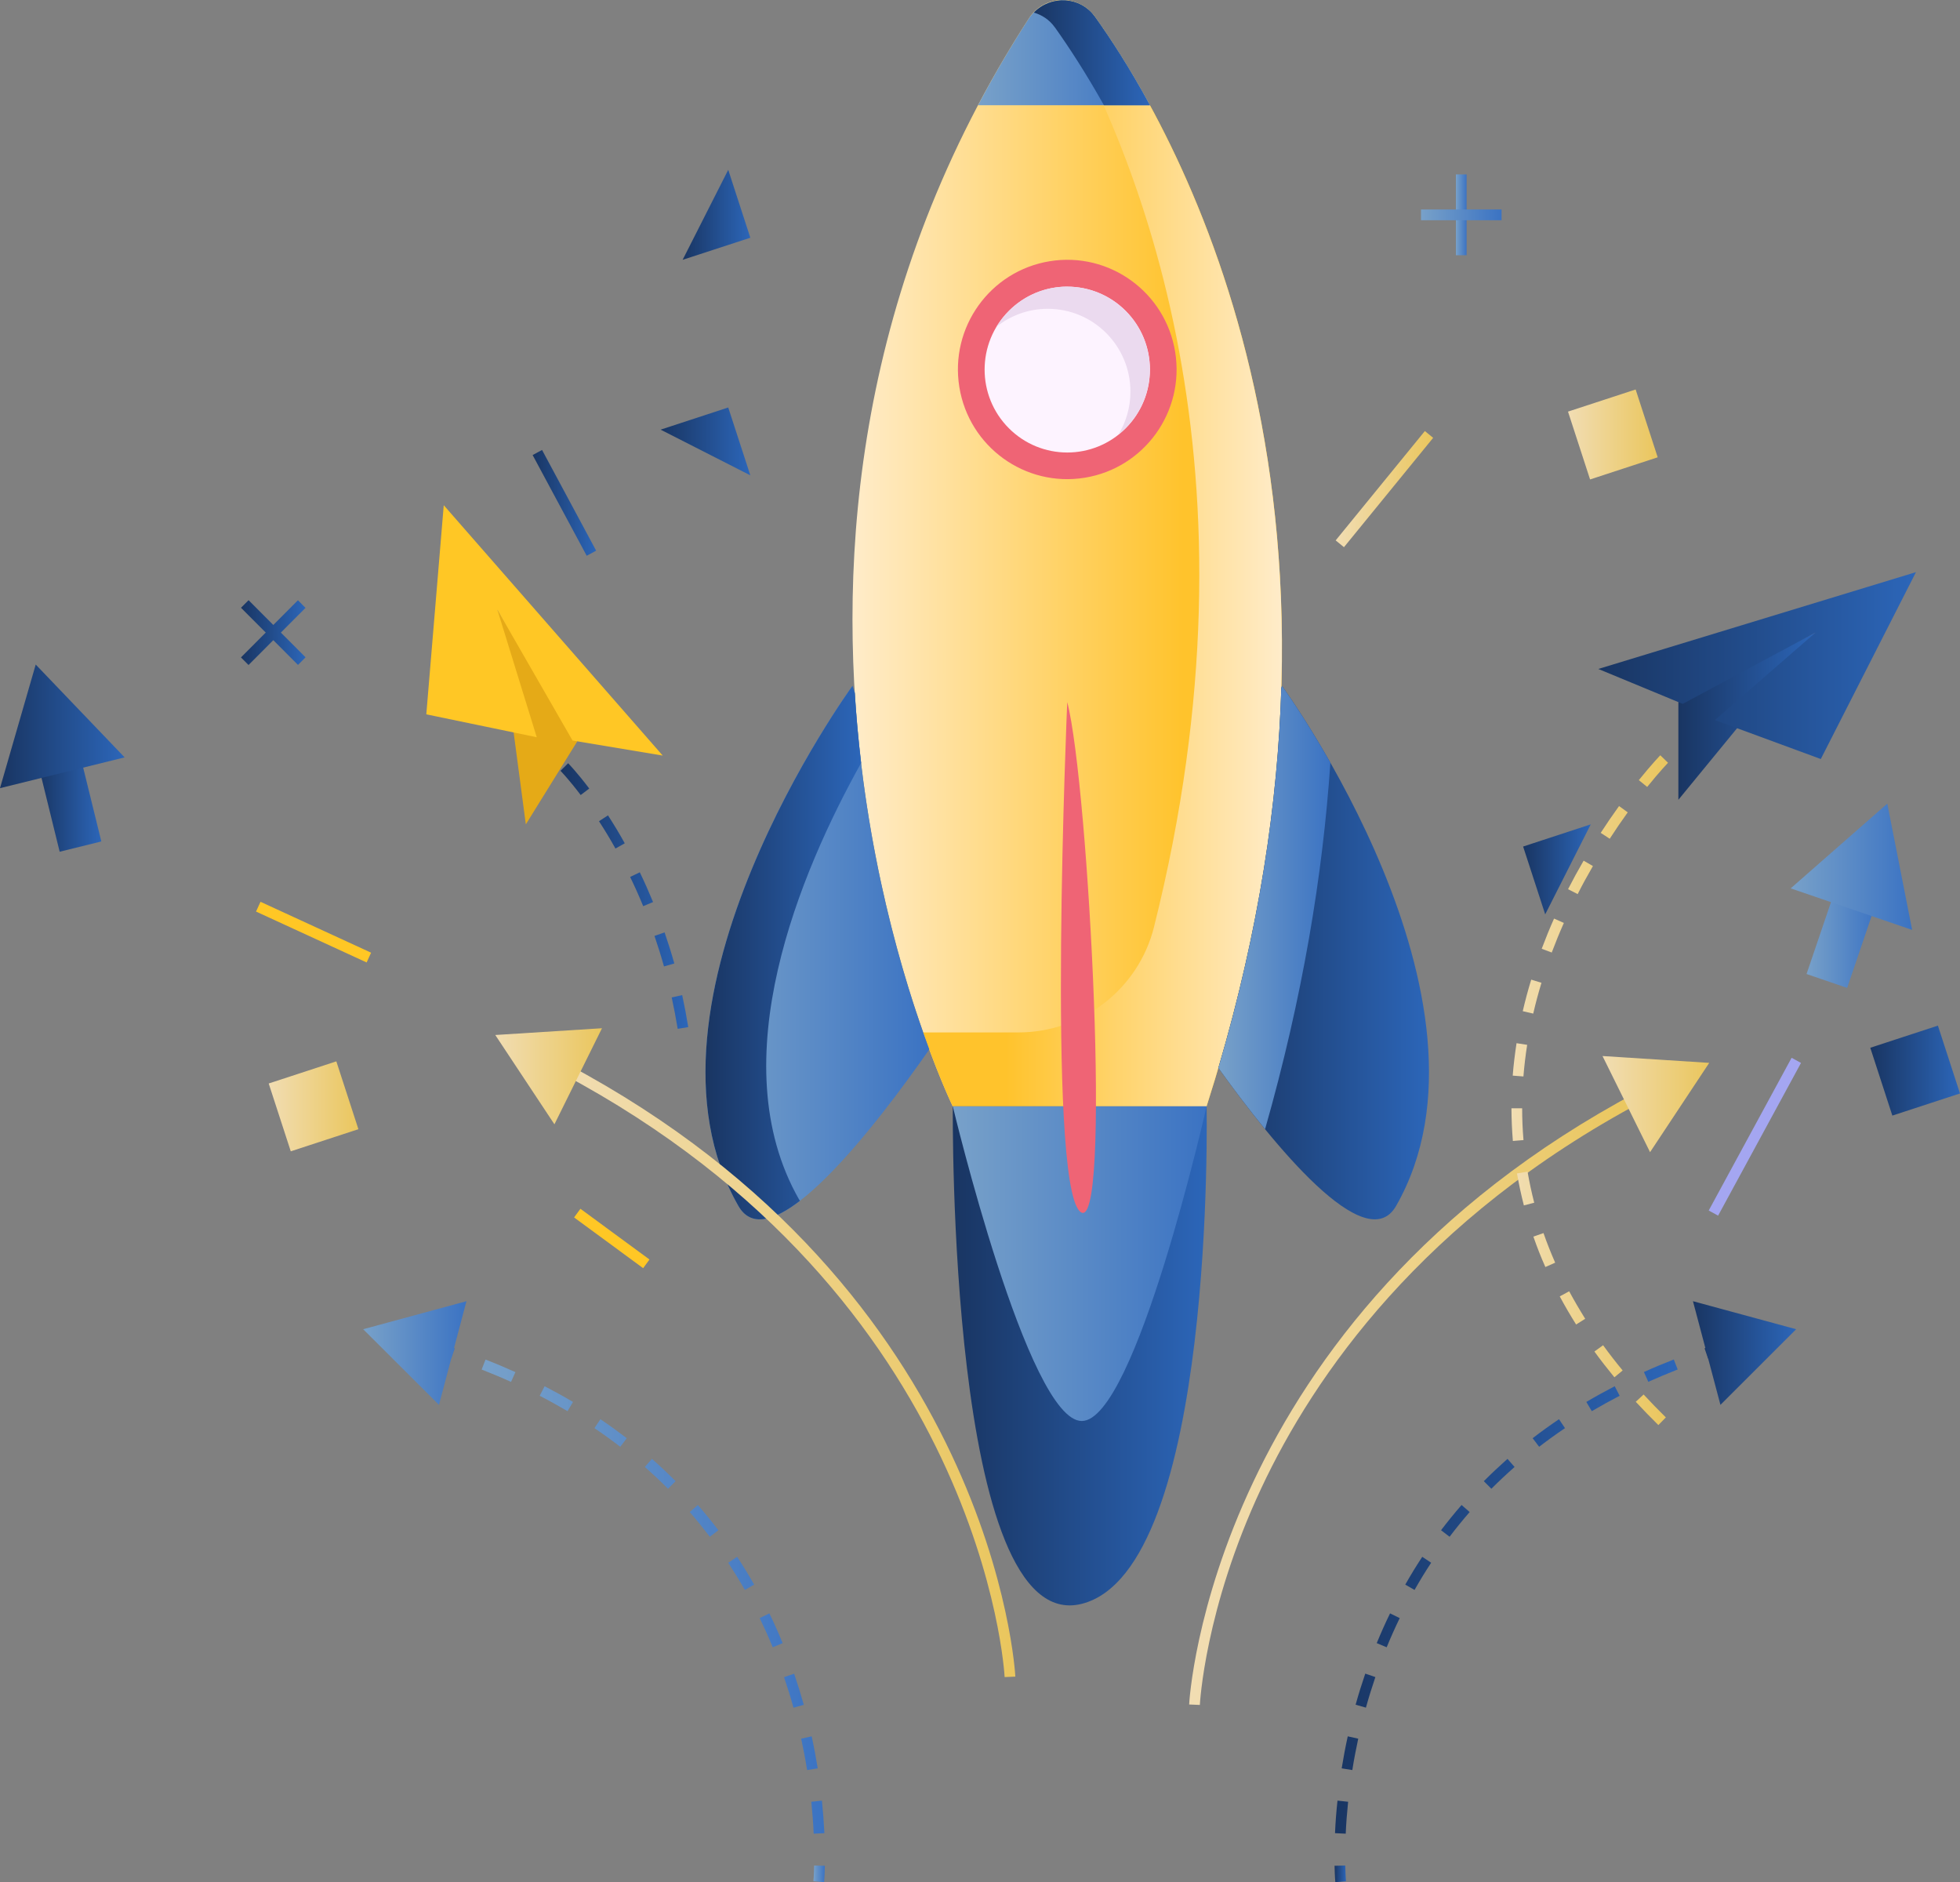 <?xml version="1.0" encoding="UTF-8"?>
<svg xmlns="http://www.w3.org/2000/svg" width="376" height="361" viewBox="0 0 376 361" fill="none">
  <rect x="0" y="0" width="376" height="361" fill="#808080" stroke="none"/>
  <path d="M182.786 212.194C182.786 212.194 130.941 106.061 197.424 3.458C200.369 -1.081 206.963 -1.153 210.094 3.256C226.988 27.012 267.47 99.578 231.47 212.194H182.786Z" fill="url(#paint0_linear_661_5707)"></path>
  <path d="M210.094 3.256C208.054 0.389 204.563 -0.548 201.546 0.374C218.828 29.576 243.335 90.3 221.371 177.82C218.383 189.734 207.594 198.018 195.355 198.018H177.082C180.286 207.094 182.771 212.209 182.771 212.209H231.455C267.455 99.592 226.987 27.012 210.079 3.27L210.094 3.256Z" fill="url(#paint1_linear_661_5707)"></path>
  <path d="M208.099 91.626C219.533 89.765 227.297 78.961 225.441 67.494C223.585 56.028 212.812 48.241 201.378 50.102C189.945 51.964 182.18 62.768 184.036 74.234C185.892 85.701 196.666 93.487 208.099 91.626Z" fill="#EF6475"></path>
  <path d="M215.959 82.131C222.153 75.92 222.153 65.85 215.959 59.638C209.766 53.427 199.724 53.427 193.531 59.638C187.337 65.85 187.337 75.92 193.531 82.131C199.724 88.342 209.766 88.342 215.959 82.131Z" fill="#FDF3FF"></path>
  <path d="M204.735 54.961C198.975 54.961 193.947 58.058 191.16 62.669C193.861 60.522 197.28 59.225 201 59.225C209.763 59.225 216.86 66.342 216.86 75.13C216.86 78.141 216.012 80.936 214.561 83.342C218.225 80.432 220.58 75.937 220.58 70.88C220.58 62.092 213.484 54.975 204.721 54.975L204.735 54.961Z" fill="#EBDAEF"></path>
  <path d="M220.596 20.184C216.731 13.067 213.039 7.405 210.08 3.256C206.905 -1.195 200.283 -0.979 197.324 3.616C193.761 9.134 190.529 14.666 187.627 20.184H220.61H220.596Z" fill="url(#paint2_linear_661_5707)"></path>
  <path d="M202.365 5.244C205.037 9.004 208.312 14.003 211.774 20.183H220.594C216.73 13.066 213.038 7.405 210.079 3.256C207.22 -0.764 201.603 -0.937 198.328 2.406C199.88 2.867 201.316 3.774 202.365 5.258V5.244Z" fill="url(#paint3_linear_661_5707)"></path>
  <path d="M245.935 131.561L245.806 131.95C245.145 153.833 241.582 178.166 233.725 204.832C244.24 219.469 262.053 241.411 267.828 231.283C290.181 192.14 245.935 131.561 245.935 131.561Z" fill="url(#paint4_linear_661_5707)"></path>
  <path d="M255.215 146.284C250.101 137.266 245.935 131.561 245.935 131.561L245.806 131.95C245.145 153.833 241.582 178.166 233.725 204.832C236.353 208.492 239.442 212.612 242.689 216.574C249.886 191.29 253.764 167.836 255.215 146.284Z" fill="url(#paint5_linear_661_5707)"></path>
  <path d="M163.981 132.915L163.536 131.561C163.536 131.561 119.29 192.14 141.643 231.283C147.921 242.289 168.362 215.493 178.275 201.274C173.333 187.962 165.849 163.428 163.981 132.915Z" fill="url(#paint6_linear_661_5707)"></path>
  <path d="M153.293 230.058C138.109 203.464 153.667 167.001 165.202 146.327C164.685 141.991 164.268 137.525 163.981 132.915L163.536 131.561C163.536 131.561 119.29 192.14 141.643 231.283C144.013 235.432 148.395 234.207 153.466 230.303C153.408 230.217 153.351 230.145 153.293 230.058Z" fill="url(#paint7_linear_661_5707)"></path>
  <path d="M231.469 212.194C231.469 212.194 233.279 301.083 207.522 307.609C181.765 314.135 182.785 212.194 182.785 212.194H231.469Z" fill="url(#paint8_linear_661_5707)"></path>
  <path d="M231.47 212.194C231.47 212.194 217.851 272.543 207.522 272.543C197.194 272.543 182.785 212.194 182.785 212.194H231.47Z" fill="url(#paint9_linear_661_5707)"></path>
  <path d="M204.736 134.658C204.736 134.658 200.786 225.953 207.121 232.306C213.456 238.659 208.859 150.462 204.736 134.658Z" fill="#EF6475"></path>
  <path d="M230.177 327.001L228.123 326.914C228.152 326.18 232.203 253.009 314.143 209.429L315.106 211.244C272.857 233.718 252.013 263.972 241.971 285.409C231.082 308.647 230.192 326.814 230.177 326.986V327.001Z" fill="url(#paint10_linear_661_5707)"></path>
  <path d="M316.542 220.982L327.891 203.853L307.42 202.542L316.542 220.982Z" fill="url(#paint11_linear_661_5707)"></path>
  <path d="M256.163 361C256.163 361 256.063 359.876 256.02 357.845L258.074 357.802C258.117 359.718 258.217 360.784 258.217 360.813L256.163 361Z" fill="url(#paint12_linear_661_5707)"></path>
  <path d="M258.16 351.694L256.105 351.593C256.192 349.562 256.35 347.473 256.58 345.355L258.619 345.571C258.404 347.646 258.246 349.706 258.16 351.694ZM259.424 339.491L257.384 339.16C257.714 337.114 258.102 335.054 258.548 333.023L260.559 333.47C260.128 335.458 259.74 337.489 259.424 339.491ZM262.038 327.52L260.056 326.958C260.616 324.941 261.248 322.924 261.909 320.993L263.848 321.656C263.202 323.558 262.584 325.531 262.038 327.505V327.52ZM266.003 315.937L264.107 315.144C264.911 313.199 265.759 311.283 266.664 309.439L268.517 310.347C267.641 312.162 266.793 314.035 266.018 315.937H266.003ZM271.362 304.944L269.58 303.922C270.6 302.121 271.706 300.32 272.841 298.591L274.551 299.729C273.43 301.415 272.367 303.172 271.362 304.944ZM278.085 294.745L276.447 293.491C277.697 291.849 279.018 290.221 280.383 288.651L281.934 290.005C280.598 291.546 279.306 293.131 278.085 294.745ZM286.1 285.539L284.65 284.084C286.1 282.629 287.638 281.188 289.189 279.805L290.554 281.361C289.017 282.715 287.523 284.113 286.1 285.539ZM295.266 277.486L294.016 275.843C295.639 274.59 297.349 273.365 299.072 272.198L300.222 273.913C298.527 275.051 296.86 276.261 295.266 277.486ZM305.364 270.657L304.316 268.885C306.068 267.848 307.907 266.839 309.76 265.874L310.708 267.703C308.884 268.654 307.088 269.648 305.364 270.657ZM316.21 265.038L315.363 263.151C317.23 262.301 319.17 261.494 321.095 260.745L321.842 262.661C319.945 263.41 318.049 264.203 316.21 265.024V265.038Z" fill="url(#paint13_linear_661_5707)"></path>
  <path d="M327.661 260.557L327 258.598C327.977 258.267 328.954 257.95 329.959 257.633L330.577 259.607C329.586 259.909 328.623 260.226 327.661 260.557Z" fill="url(#paint14_linear_661_5707)"></path>
  <path d="M330.044 269.447L344.567 254.939L324.771 249.565L330.044 269.447Z" fill="url(#paint15_linear_661_5707)"></path>
  <path d="M192.725 321.656C192.696 320.936 188.66 248.903 107.797 205.899L108.759 204.084C190.7 247.649 194.751 320.835 194.779 321.57L192.725 321.656Z" fill="url(#paint16_linear_661_5707)"></path>
  <path d="M115.482 197.212L95.012 198.508L106.36 215.638L115.482 197.212Z" fill="url(#paint17_linear_661_5707)"></path>
  <path d="M158.091 361L156.037 360.813C156.037 360.813 156.138 359.718 156.181 357.802L158.235 357.845C158.192 359.876 158.091 361 158.091 361Z" fill="url(#paint18_linear_661_5707)"></path>
  <path d="M156.095 351.694C156.008 349.706 155.85 347.646 155.635 345.571L157.675 345.355C157.89 347.459 158.048 349.562 158.149 351.593L156.095 351.694ZM154.83 339.492C154.514 337.489 154.127 335.458 153.696 333.47L155.707 333.023C156.152 335.054 156.54 337.115 156.87 339.16L154.83 339.492ZM152.216 327.52C151.67 325.532 151.052 323.572 150.406 321.671L152.345 321.008C153.006 322.953 153.624 324.955 154.198 326.972L152.216 327.534V327.52ZM148.237 315.937C147.461 314.035 146.613 312.162 145.737 310.347L147.59 309.44C148.495 311.284 149.343 313.2 150.147 315.145L148.251 315.937H148.237ZM142.893 304.945C141.887 303.173 140.81 301.43 139.704 299.73L141.413 298.591C142.548 300.32 143.654 302.107 144.674 303.922L142.893 304.945ZM136.17 294.745C134.949 293.146 133.656 291.547 132.32 290.005L133.871 288.651C135.236 290.221 136.572 291.849 137.807 293.492L136.17 294.745ZM128.154 285.539C126.732 284.113 125.238 282.701 123.701 281.361L125.065 279.805C126.631 281.188 128.168 282.629 129.605 284.084L128.154 285.539ZM118.989 277.486C117.394 276.261 115.728 275.051 114.033 273.913L115.182 272.199C116.906 273.366 118.601 274.59 120.239 275.843L118.989 277.486ZM108.876 270.657C107.152 269.649 105.356 268.64 103.532 267.704L104.48 265.874C106.333 266.839 108.172 267.848 109.924 268.885L108.876 270.657ZM98.03 265.039C96.191 264.203 94.295 263.411 92.398 262.676L93.145 260.76C95.085 261.509 97.01 262.33 98.877 263.166L98.03 265.053V265.039Z" fill="url(#paint19_linear_661_5707)"></path>
  <path d="M86.58 260.557C85.618 260.226 84.655 259.923 83.664 259.607L84.282 257.633C85.273 257.95 86.264 258.267 87.241 258.598L86.58 260.557Z" fill="url(#paint20_linear_661_5707)"></path>
  <path d="M89.482 249.565L69.672 254.939L84.21 269.447L89.482 249.565Z" fill="url(#paint21_linear_661_5707)"></path>
  <path d="M352.419 169.59L346.562 186.812L354.353 189.476L360.209 172.254L352.419 169.59Z" fill="url(#paint22_linear_661_5707)"></path>
  <path d="M366.82 178.353L362.051 154.136L343.52 170.386L366.82 178.353Z" fill="url(#paint23_linear_661_5707)"></path>
  <path d="M15.096 143.718L7.104 145.694L11.447 163.361L19.439 161.385L15.096 143.718Z" fill="url(#paint24_linear_661_5707)"></path>
  <path d="M23.904 145.262L6.852 127.455L0 151.168L23.904 145.262Z" fill="url(#paint25_linear_661_5707)"></path>
  <path d="M321.973 134.658V153.401L348.276 121.332L321.973 134.658Z" fill="url(#paint26_linear_661_5707)"></path>
  <path d="M306.615 128.305L367.553 109.735L349.295 145.579L328.982 138.102L348.275 121.333L322.805 135.004L306.615 128.305Z" fill="url(#paint27_linear_661_5707)"></path>
  <path d="M110.742 142.192L100.873 158.112L95.414 116.952L110.742 142.192Z" fill="#E5AA17"></path>
  <path d="M127.133 144.916L85.128 96.898L81.781 137.006L102.97 141.4L95.414 116.952L109.837 142.034L127.133 144.916Z" fill="#FFC725"></path>
  <path d="M273.342 82.671L256.23 103.645L257.82 104.949L274.931 83.976L273.342 82.671Z" fill="url(#paint28_linear_661_5707)"></path>
  <path d="M103.986 86.3L102.178 87.277L112.553 106.594L114.362 105.617L103.986 86.3Z" fill="url(#paint29_linear_661_5707)"></path>
  <path d="M111.347 231.838L110.133 233.5L123.379 243.23L124.593 241.568L111.347 231.838Z" fill="#FFC725"></path>
  <path d="M343.697 202.881L327.793 232.171L329.597 233.156L345.501 203.866L343.697 202.881Z" fill="#A4A6F1"></path>
  <path d="M49.974 172.962L49.117 174.835L70.335 184.595L71.192 182.723L49.974 172.962Z" fill="#FFC725"></path>
  <path d="M371.763 196.711L358.789 200.956L363.022 213.967L375.996 209.722L371.763 196.711Z" fill="url(#paint30_linear_661_5707)"></path>
  <path d="M313.775 74.7L300.801 78.945L305.034 91.957L318.008 87.711L313.775 74.7Z" fill="url(#paint31_linear_661_5707)"></path>
  <path d="M143.941 45.597L130.955 49.832L139.704 32.573L143.941 45.597Z" fill="url(#paint32_linear_661_5707)"></path>
  <path d="M64.521 203.563L51.547 207.809L55.78 220.82L68.754 216.575L64.521 203.563Z" fill="url(#paint33_linear_661_5707)"></path>
  <path d="M143.94 91.164L126.73 82.405L139.702 78.155L143.94 91.164Z" fill="url(#paint34_linear_661_5707)"></path>
  <path d="M296.429 175.371L292.191 162.362L305.163 158.112L296.429 175.371Z" fill="url(#paint35_linear_661_5707)"></path>
  <path d="M281.345 33.452H279.291V48.954H281.345V33.452Z" fill="url(#paint36_linear_661_5707)"></path>
  <path d="M288.055 40.18H272.598V42.24H288.055V40.18Z" fill="url(#paint37_linear_661_5707)"></path>
  <path d="M47.687 115.112L46.234 116.569L57.166 127.529L58.618 126.072L47.687 115.112Z" fill="url(#paint38_linear_661_5707)"></path>
  <path d="M57.156 115.129L46.227 126.09L47.679 127.547L58.609 116.585L57.156 115.129Z" fill="url(#paint39_linear_661_5707)"></path>
  <path d="M318.136 273.322C316.642 271.852 315.191 270.354 313.798 268.856L315.306 267.458C316.671 268.942 318.107 270.412 319.573 271.852L318.136 273.322ZM309.689 264.145C308.353 262.517 307.06 260.86 305.868 259.218L307.534 258.008C308.698 259.621 309.962 261.249 311.284 262.848L309.704 264.159L309.689 264.145ZM302.363 254.046C301.242 252.259 300.179 250.444 299.217 248.643L301.027 247.664C301.975 249.421 303.009 251.193 304.101 252.937L302.363 254.031V254.046ZM296.459 243.01C295.611 241.109 294.835 239.135 294.16 237.176L296.1 236.499C296.76 238.4 297.522 240.316 298.341 242.175L296.459 243.01ZM292.336 231.197C291.819 229.18 291.373 227.12 291.014 225.06L293.04 224.714C293.385 226.702 293.815 228.719 294.318 230.678L292.321 231.197H292.336ZM290.224 218.836C290.052 216.776 289.966 214.673 289.951 212.569H292.005C292.005 214.601 292.092 216.661 292.264 218.663L290.21 218.836H290.224ZM292.25 206.461L290.195 206.302C290.353 204.242 290.612 202.153 290.928 200.079L292.968 200.396C292.652 202.413 292.408 204.458 292.25 206.461ZM294.132 194.403L292.12 193.942C292.58 191.939 293.126 189.908 293.744 187.891L295.712 188.496C295.108 190.47 294.577 192.458 294.132 194.403ZM297.68 182.69L295.755 181.97C296.487 180.025 297.278 178.08 298.125 176.178L300.007 177.014C299.174 178.887 298.398 180.788 297.68 182.69ZM302.65 171.482L300.811 170.545C301.745 168.716 302.751 166.872 303.799 165.071L305.581 166.108C304.546 167.895 303.555 169.695 302.65 171.496V171.482ZM308.799 160.864L307.075 159.74C308.181 158.026 309.373 156.297 310.594 154.597L312.261 155.807C311.054 157.479 309.89 159.179 308.799 160.879V160.864ZM315.981 150.924L314.387 149.627C316.843 146.587 318.438 144.93 318.51 144.858L319.989 146.299C319.989 146.299 318.38 147.97 315.996 150.924H315.981Z" fill="url(#paint40_linear_661_5707)"></path>
  <path d="M130.007 197.326C129.677 195.324 129.289 193.293 128.858 191.304L130.869 190.858C131.314 192.889 131.702 194.949 132.033 196.995L130.007 197.326ZM127.378 185.355C126.832 183.395 126.215 181.436 125.554 179.505L127.493 178.828C128.168 180.788 128.801 182.805 129.361 184.793L127.378 185.355ZM123.385 173.786C122.609 171.899 121.776 170.026 120.885 168.196L122.738 167.303C123.643 169.176 124.491 171.092 125.281 173.008L123.385 173.8V173.786ZM118.07 162.751C117.078 160.964 116.015 159.207 114.909 157.507L116.633 156.383C117.754 158.112 118.845 159.913 119.851 161.742L118.055 162.751H118.07ZM111.404 152.493C109.106 149.453 107.54 147.854 107.525 147.84L108.991 146.385C108.991 146.385 110.657 148.085 113.042 151.24L111.404 152.479V152.493Z" fill="url(#paint41_linear_661_5707)"></path>
  <defs>
    <linearGradient id="paint0_linear_661_5707" x1="163.536" y1="106.104" x2="245.936" y2="106.104" gradientUnits="userSpaceOnUse">
      <stop stop-color="#FFECCA"></stop>
      <stop offset="0.77" stop-color="#FFC32C"></stop>
    </linearGradient>
    <linearGradient id="paint1_linear_661_5707" x1="177.082" y1="106.118" x2="245.935" y2="106.118" gradientUnits="userSpaceOnUse">
      <stop offset="0.23" stop-color="#FFC32C"></stop>
      <stop offset="1" stop-color="#FFECCA"></stop>
    </linearGradient>
    <linearGradient id="paint2_linear_661_5707" x1="187.627" y1="10.099" x2="220.596" y2="10.099" gradientUnits="userSpaceOnUse">
      <stop stop-color="#78A1C9"></stop>
      <stop offset="1" stop-color="#3B73C3"></stop>
    </linearGradient>
    <linearGradient id="paint3_linear_661_5707" x1="198.342" y1="10.113" x2="220.594" y2="10.113" gradientUnits="userSpaceOnUse">
      <stop stop-color="#193562"></stop>
      <stop offset="1" stop-color="#2C66B9"></stop>
    </linearGradient>
    <linearGradient id="paint4_linear_661_5707" x1="233.725" y1="182.718" x2="274.134" y2="182.718" gradientUnits="userSpaceOnUse">
      <stop stop-color="#193562"></stop>
      <stop offset="1" stop-color="#2C66B9"></stop>
    </linearGradient>
    <linearGradient id="paint5_linear_661_5707" x1="233.725" y1="174.074" x2="255.215" y2="174.074" gradientUnits="userSpaceOnUse">
      <stop stop-color="#78A1C9"></stop>
      <stop offset="1" stop-color="#3B73C3"></stop>
    </linearGradient>
    <linearGradient id="paint6_linear_661_5707" x1="135.336" y1="182.718" x2="178.275" y2="182.718" gradientUnits="userSpaceOnUse">
      <stop stop-color="#78A1C9"></stop>
      <stop offset="1" stop-color="#3B73C3"></stop>
    </linearGradient>
    <linearGradient id="paint7_linear_661_5707" x1="135.336" y1="182.718" x2="165.202" y2="182.718" gradientUnits="userSpaceOnUse">
      <stop stop-color="#193562"></stop>
      <stop offset="1" stop-color="#2C66B9"></stop>
    </linearGradient>
    <linearGradient id="paint8_linear_661_5707" x1="182.77" y1="260.053" x2="231.498" y2="260.053" gradientUnits="userSpaceOnUse">
      <stop stop-color="#193562"></stop>
      <stop offset="1" stop-color="#2C66B9"></stop>
    </linearGradient>
    <linearGradient id="paint9_linear_661_5707" x1="182.785" y1="242.376" x2="231.47" y2="242.376" gradientUnits="userSpaceOnUse">
      <stop stop-color="#78A1C9"></stop>
      <stop offset="1" stop-color="#3B73C3"></stop>
    </linearGradient>
    <linearGradient id="paint10_linear_661_5707" x1="228.123" y1="268.208" x2="315.106" y2="268.208" gradientUnits="userSpaceOnUse">
      <stop stop-color="#F1DDB3"></stop>
      <stop offset="1" stop-color="#EAC65D"></stop>
    </linearGradient>
    <linearGradient id="paint11_linear_661_5707" x1="307.42" y1="211.762" x2="327.891" y2="211.762" gradientUnits="userSpaceOnUse">
      <stop stop-color="#F1DDB3"></stop>
      <stop offset="1" stop-color="#EAC65D"></stop>
    </linearGradient>
    <linearGradient id="paint12_linear_661_5707" x1="256.02" y1="359.401" x2="258.217" y2="359.401" gradientUnits="userSpaceOnUse">
      <stop stop-color="#193562"></stop>
      <stop offset="1" stop-color="#2C66B9"></stop>
    </linearGradient>
    <linearGradient id="paint13_linear_661_5707" x1="256.105" y1="306.227" x2="321.856" y2="306.227" gradientUnits="userSpaceOnUse">
      <stop stop-color="#193562"></stop>
      <stop offset="1" stop-color="#2C66B9"></stop>
    </linearGradient>
    <linearGradient id="paint14_linear_661_5707" x1="327.014" y1="259.102" x2="330.577" y2="259.102" gradientUnits="userSpaceOnUse">
      <stop stop-color="#193562"></stop>
      <stop offset="1" stop-color="#2C66B9"></stop>
    </linearGradient>
    <linearGradient id="paint15_linear_661_5707" x1="324.771" y1="259.506" x2="344.567" y2="259.506" gradientUnits="userSpaceOnUse">
      <stop stop-color="#193562"></stop>
      <stop offset="1" stop-color="#2C66B9"></stop>
    </linearGradient>
    <linearGradient id="paint16_linear_661_5707" x1="107.797" y1="262.863" x2="194.779" y2="262.863" gradientUnits="userSpaceOnUse">
      <stop stop-color="#F1DDB3"></stop>
      <stop offset="1" stop-color="#EAC65D"></stop>
    </linearGradient>
    <linearGradient id="paint17_linear_661_5707" x1="95.012" y1="206.418" x2="115.482" y2="206.418" gradientUnits="userSpaceOnUse">
      <stop stop-color="#F1DDB3"></stop>
      <stop offset="1" stop-color="#EAC65D"></stop>
    </linearGradient>
    <linearGradient id="paint18_linear_661_5707" x1="156.037" y1="359.401" x2="158.235" y2="359.401" gradientUnits="userSpaceOnUse">
      <stop stop-color="#78A1C9"></stop>
      <stop offset="1" stop-color="#3B73C3"></stop>
    </linearGradient>
    <linearGradient id="paint19_linear_661_5707" x1="92.398" y1="306.227" x2="158.149" y2="306.227" gradientUnits="userSpaceOnUse">
      <stop stop-color="#78A1C9"></stop>
      <stop offset="1" stop-color="#3B73C3"></stop>
    </linearGradient>
    <linearGradient id="paint20_linear_661_5707" x1="83.664" y1="259.102" x2="87.241" y2="259.102" gradientUnits="userSpaceOnUse">
      <stop stop-color="#78A1C9"></stop>
      <stop offset="1" stop-color="#3B73C3"></stop>
    </linearGradient>
    <linearGradient id="paint21_linear_661_5707" x1="69.672" y1="259.506" x2="89.482" y2="259.506" gradientUnits="userSpaceOnUse">
      <stop stop-color="#78A1C9"></stop>
      <stop offset="1" stop-color="#3B73C3"></stop>
    </linearGradient>
    <linearGradient id="paint22_linear_661_5707" x1="346.563" y1="179.561" x2="360.196" y2="179.561" gradientUnits="userSpaceOnUse">
      <stop stop-color="#78A1C9"></stop>
      <stop offset="1" stop-color="#3B73C3"></stop>
    </linearGradient>
    <linearGradient id="paint23_linear_661_5707" x1="343.52" y1="166.237" x2="366.82" y2="166.237" gradientUnits="userSpaceOnUse">
      <stop stop-color="#78A1C9"></stop>
      <stop offset="1" stop-color="#3B73C3"></stop>
    </linearGradient>
    <linearGradient id="paint24_linear_661_5707" x1="7.101" y1="153.55" x2="19.427" y2="153.55" gradientUnits="userSpaceOnUse">
      <stop stop-color="#193562"></stop>
      <stop offset="1" stop-color="#2C66B9"></stop>
    </linearGradient>
    <linearGradient id="paint25_linear_661_5707" x1="0" y1="139.312" x2="23.904" y2="139.312" gradientUnits="userSpaceOnUse">
      <stop stop-color="#193562"></stop>
      <stop offset="1" stop-color="#2C66B9"></stop>
    </linearGradient>
    <linearGradient id="paint26_linear_661_5707" x1="321.973" y1="137.367" x2="348.276" y2="137.367" gradientUnits="userSpaceOnUse">
      <stop stop-color="#193562"></stop>
      <stop offset="1" stop-color="#2C66B9"></stop>
    </linearGradient>
    <linearGradient id="paint27_linear_661_5707" x1="306.615" y1="127.657" x2="367.553" y2="127.657" gradientUnits="userSpaceOnUse">
      <stop stop-color="#193562"></stop>
      <stop offset="1" stop-color="#2C66B9"></stop>
    </linearGradient>
    <linearGradient id="paint28_linear_661_5707" x1="256.229" y1="93.811" x2="274.933" y2="93.811" gradientUnits="userSpaceOnUse">
      <stop stop-color="#F1DDB3"></stop>
      <stop offset="1" stop-color="#EAC65D"></stop>
    </linearGradient>
    <linearGradient id="paint29_linear_661_5707" x1="102.178" y1="96.427" x2="114.374" y2="96.427" gradientUnits="userSpaceOnUse">
      <stop stop-color="#193562"></stop>
      <stop offset="1" stop-color="#2C66B9"></stop>
    </linearGradient>
    <linearGradient id="paint30_linear_661_5707" x1="358.782" y1="205.353" x2="375.992" y2="205.353" gradientUnits="userSpaceOnUse">
      <stop stop-color="#193562"></stop>
      <stop offset="1" stop-color="#2C66B9"></stop>
    </linearGradient>
    <linearGradient id="paint31_linear_661_5707" x1="300.792" y1="83.335" x2="318.001" y2="83.335" gradientUnits="userSpaceOnUse">
      <stop stop-color="#F1DDB3"></stop>
      <stop offset="1" stop-color="#EAC65D"></stop>
    </linearGradient>
    <linearGradient id="paint32_linear_661_5707" x1="130.955" y1="41.203" x2="143.941" y2="41.203" gradientUnits="userSpaceOnUse">
      <stop stop-color="#193562"></stop>
      <stop offset="1" stop-color="#2C66B9"></stop>
    </linearGradient>
    <linearGradient id="paint33_linear_661_5707" x1="51.545" y1="212.196" x2="68.755" y2="212.196" gradientUnits="userSpaceOnUse">
      <stop stop-color="#F1DDB3"></stop>
      <stop offset="1" stop-color="#EAC65D"></stop>
    </linearGradient>
    <linearGradient id="paint34_linear_661_5707" x1="126.73" y1="84.667" x2="143.94" y2="84.667" gradientUnits="userSpaceOnUse">
      <stop stop-color="#193562"></stop>
      <stop offset="1" stop-color="#2C66B9"></stop>
    </linearGradient>
    <linearGradient id="paint35_linear_661_5707" x1="292.191" y1="166.742" x2="305.163" y2="166.742" gradientUnits="userSpaceOnUse">
      <stop stop-color="#193562"></stop>
      <stop offset="1" stop-color="#2C66B9"></stop>
    </linearGradient>
    <linearGradient id="paint36_linear_661_5707" x1="279.291" y1="41.203" x2="281.345" y2="41.203" gradientUnits="userSpaceOnUse">
      <stop stop-color="#78A1C9"></stop>
      <stop offset="1" stop-color="#3B73C3"></stop>
    </linearGradient>
    <linearGradient id="paint37_linear_661_5707" x1="272.598" y1="41.203" x2="288.055" y2="41.203" gradientUnits="userSpaceOnUse">
      <stop stop-color="#78A1C9"></stop>
      <stop offset="1" stop-color="#3B73C3"></stop>
    </linearGradient>
    <linearGradient id="paint38_linear_661_5707" x1="46.224" y1="121.33" x2="58.607" y2="121.33" gradientUnits="userSpaceOnUse">
      <stop stop-color="#193562"></stop>
      <stop offset="1" stop-color="#2C66B9"></stop>
    </linearGradient>
    <linearGradient id="paint39_linear_661_5707" x1="46.216" y1="121.327" x2="58.599" y2="121.327" gradientUnits="userSpaceOnUse">
      <stop stop-color="#193562"></stop>
      <stop offset="1" stop-color="#2C66B9"></stop>
    </linearGradient>
    <linearGradient id="paint40_linear_661_5707" x1="289.951" y1="209.097" x2="319.975" y2="209.097" gradientUnits="userSpaceOnUse">
      <stop stop-color="#F1DDB3"></stop>
      <stop offset="1" stop-color="#EAC65D"></stop>
    </linearGradient>
    <linearGradient id="paint41_linear_661_5707" x1="107.54" y1="171.856" x2="132.047" y2="171.856" gradientUnits="userSpaceOnUse">
      <stop stop-color="#193562"></stop>
      <stop offset="1" stop-color="#2C66B9"></stop>
    </linearGradient>
  </defs>
</svg>
